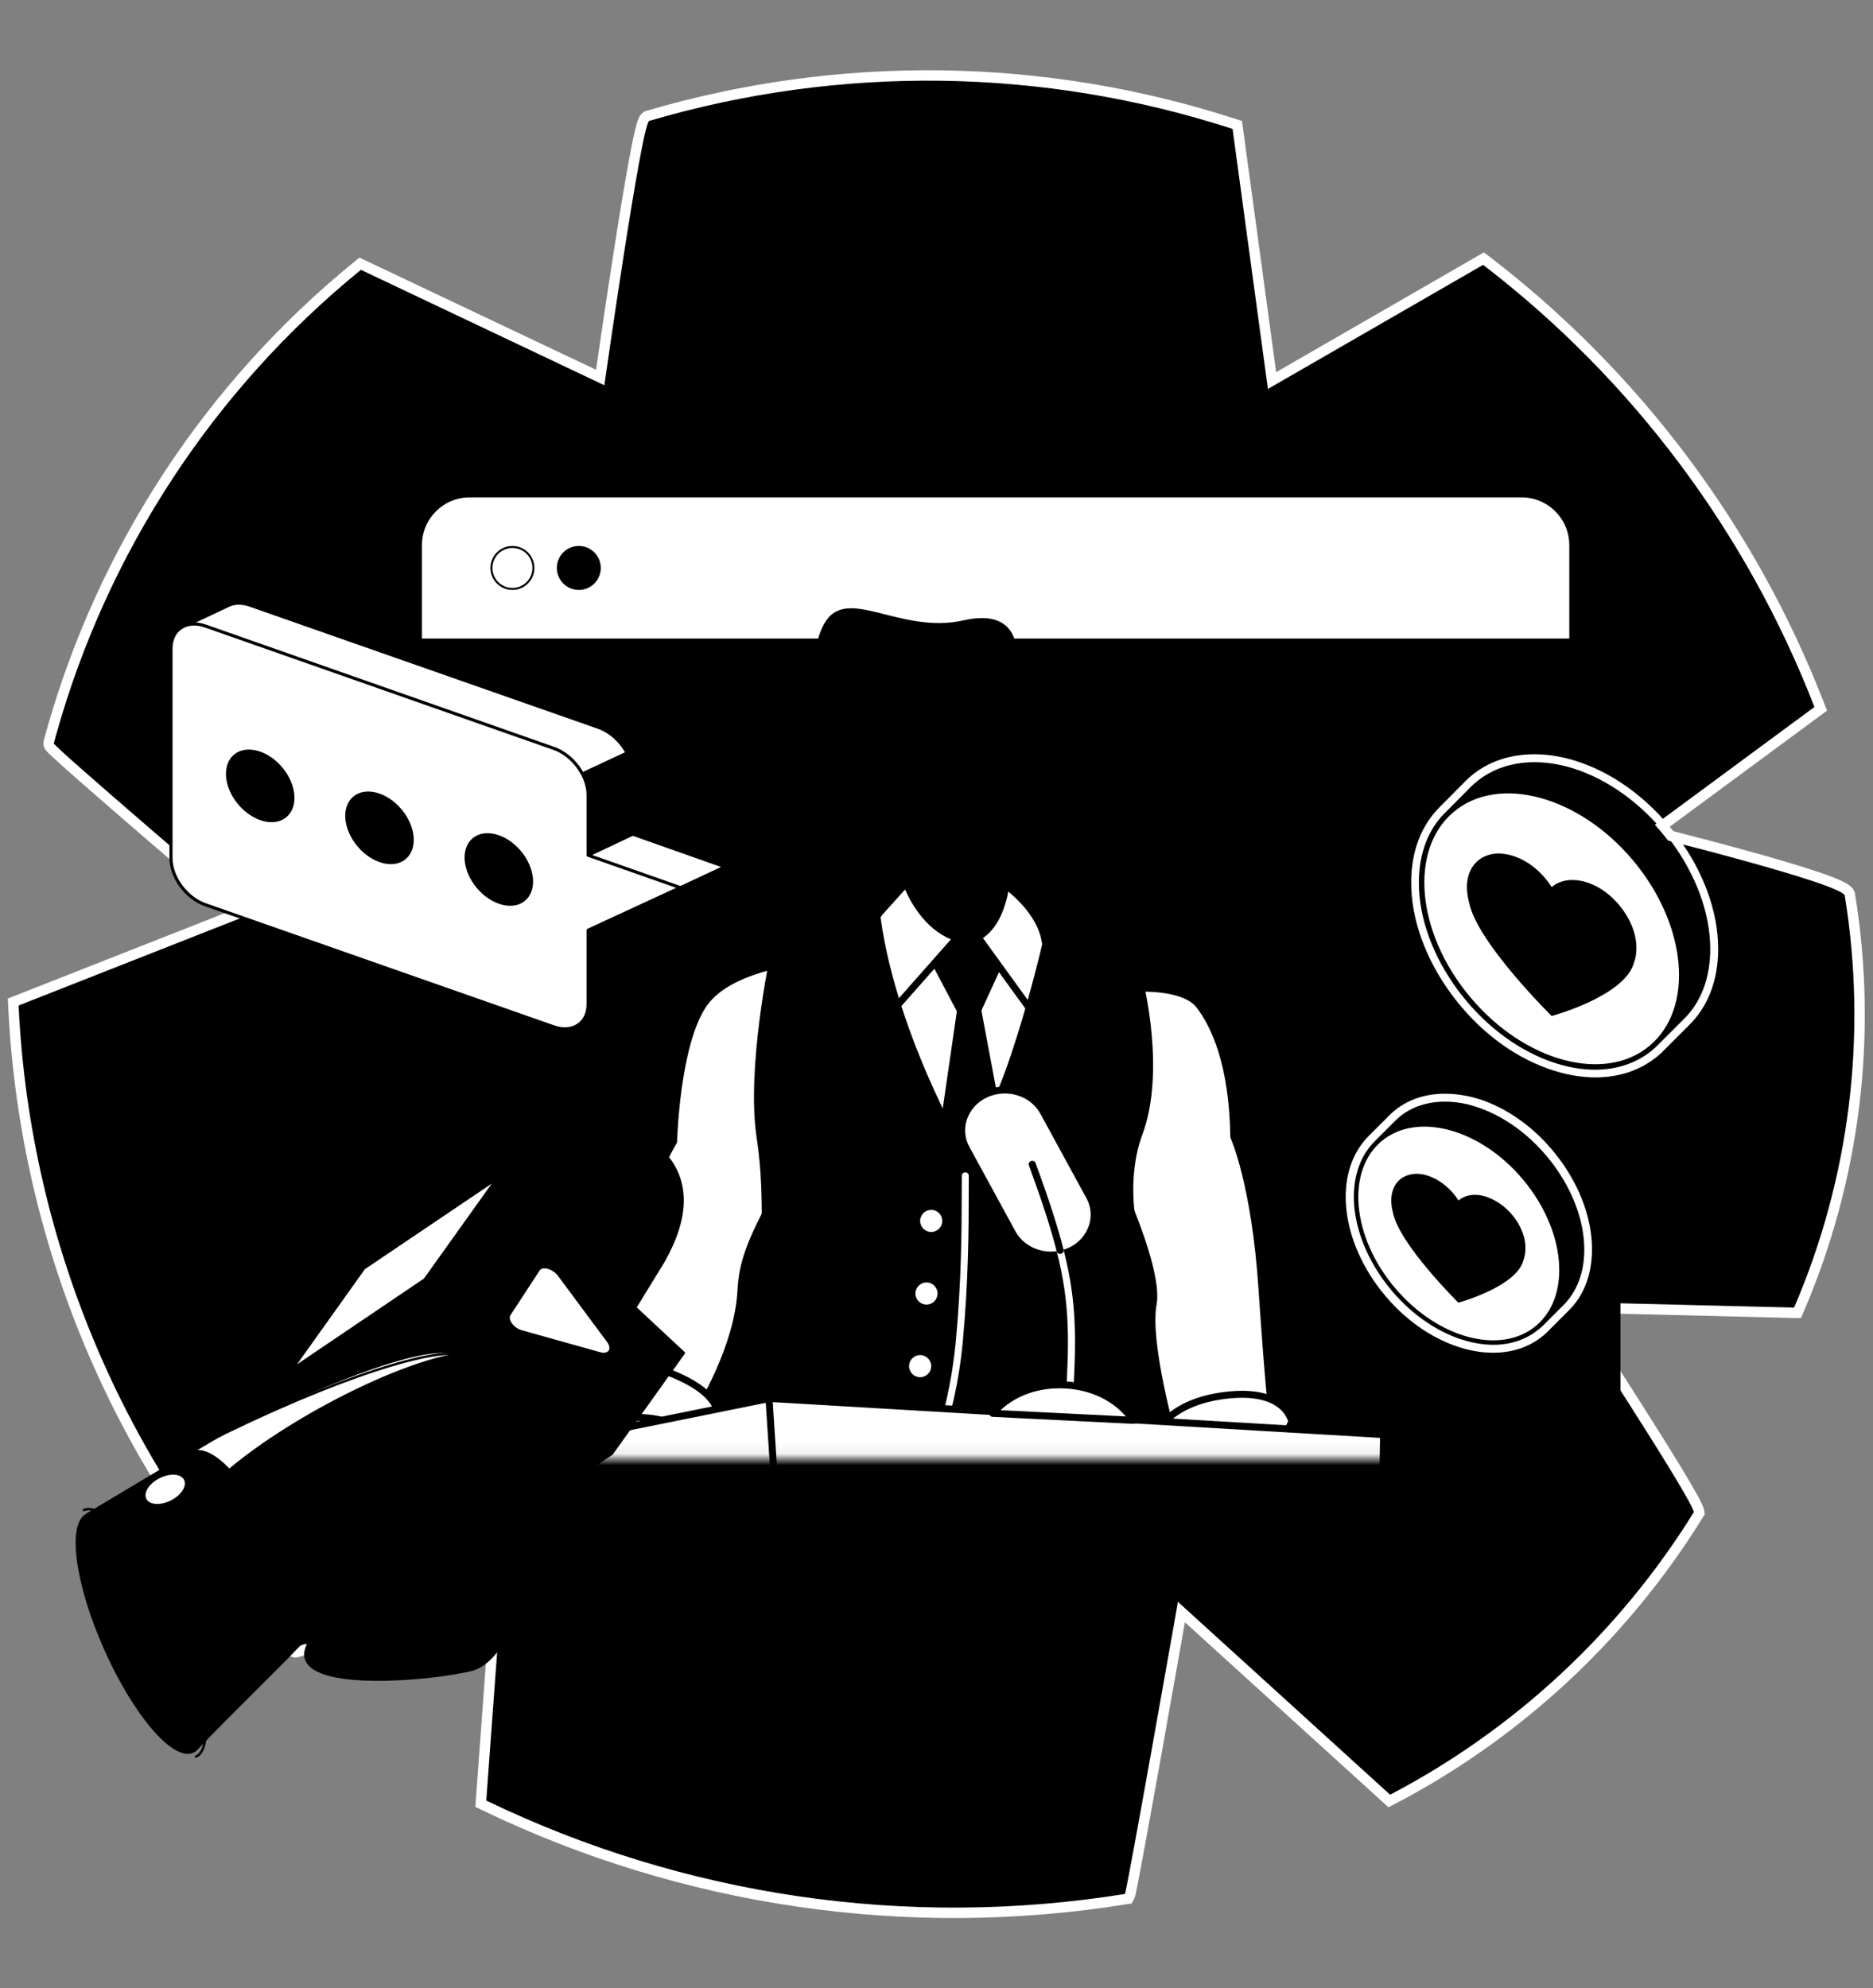 <svg width="163" height="173" viewBox="0 0 163 173" fill="none" xmlns="http://www.w3.org/2000/svg">
<rect x="0" y="0" width="163" height="173" fill="#808080" stroke="none"/>
<path d="M56.36 10.088C73.058 5.166 90.848 5.408 107.405 10.785L107.677 10.873L107.715 11.155L110.7 33.113L128.842 22.654L129.104 22.503L129.345 22.686C142.362 32.664 152.388 46.041 158.326 61.351L158.451 61.674L158.173 61.879L143.96 72.366C144.434 72.485 145.067 72.646 145.811 72.837C147.48 73.265 149.704 73.847 151.924 74.46C154.141 75.073 156.361 75.718 158.018 76.275C158.843 76.553 159.543 76.814 160.035 77.04C160.278 77.152 160.492 77.265 160.648 77.379C160.725 77.435 160.812 77.506 160.879 77.596C160.931 77.665 160.998 77.784 161.003 77.936C162.97 90.121 161.426 102.615 156.551 113.95L156.43 114.232L156.123 114.225L136.89 113.752C136.892 113.756 136.896 113.76 136.898 113.765C137.204 114.233 137.643 114.904 138.168 115.713C139.219 117.331 140.621 119.502 142.031 121.712C143.441 123.921 144.858 126.172 145.937 127.95C146.475 128.839 146.932 129.613 147.261 130.206C147.425 130.502 147.56 130.758 147.658 130.963C147.747 131.147 147.833 131.346 147.857 131.499L147.884 131.666L147.795 131.81C141.295 142.298 132.106 150.845 121.186 156.559L120.904 156.705L120.67 156.492L102.814 140.264C102.8 140.347 102.784 140.436 102.768 140.531C102.646 141.217 102.473 142.197 102.265 143.374C101.848 145.728 101.289 148.871 100.725 152.025C100.16 155.18 99.589 158.347 99.147 160.748C98.925 161.948 98.736 162.959 98.596 163.682C98.526 164.043 98.467 164.334 98.423 164.542C98.401 164.645 98.382 164.731 98.366 164.796C98.358 164.828 98.351 164.859 98.343 164.886C98.339 164.897 98.323 164.955 98.294 165.01L98.188 165.206L97.967 165.242C78.956 168.298 59.468 165.447 42.12 157.074L41.843 156.94L41.865 156.633L43.348 136.403C43.322 136.415 43.296 136.427 43.269 136.438C42.779 136.651 42.08 136.954 41.24 137.317C39.561 138.044 37.318 139.011 35.065 139.974C32.814 140.936 30.552 141.894 28.833 142.603C27.974 142.956 27.247 143.248 26.726 143.448C26.466 143.548 26.251 143.627 26.094 143.679C26.017 143.704 25.944 143.727 25.884 143.741C25.855 143.748 25.816 143.756 25.774 143.761C25.754 143.763 25.722 143.766 25.685 143.764C25.656 143.762 25.576 143.755 25.488 143.709L25.424 143.676L25.373 143.623C10.762 128.494 2.155 108.543 1.166 87.51L1.15 87.186L1.453 87.066L20.892 79.415C20.84 79.371 20.786 79.325 20.729 79.275C20.259 78.874 19.588 78.301 18.784 77.612C17.175 76.235 15.031 74.395 12.89 72.549C10.749 70.703 8.609 68.848 7.011 67.44C6.212 66.737 5.546 66.143 5.082 65.717C4.851 65.504 4.665 65.33 4.538 65.203C4.476 65.141 4.42 65.084 4.379 65.036C4.36 65.014 4.332 64.982 4.309 64.945C4.298 64.928 4.277 64.894 4.259 64.848C4.252 64.829 4.203 64.708 4.243 64.559L4.453 63.796C8.934 47.809 18.248 33.598 31.122 23.127L31.344 22.946L31.602 23.068L52.233 32.847C52.249 32.739 52.267 32.618 52.286 32.485C52.375 31.868 52.503 30.985 52.658 29.924C52.969 27.802 53.39 24.968 53.834 22.119C54.278 19.271 54.744 16.406 55.143 14.223C55.342 13.132 55.524 12.206 55.681 11.536C55.758 11.202 55.832 10.923 55.899 10.715C55.933 10.612 55.969 10.515 56.007 10.434C56.026 10.393 56.05 10.348 56.08 10.304C56.106 10.266 56.158 10.196 56.242 10.142L56.298 10.106L56.36 10.088Z" fill="#FAA634" stroke="white" style="fill:#FAA634;fill:color(display-p3 0.98 0.651 0.204);fill-opacity:1;stroke:white;stroke-opacity:1;" stroke-width="0.907"/>
<rect x="40.824" y="41.678" width="100.196" height="83.904" rx="4.329" fill="black" style="fill:black;fill-opacity:1;"/>
<rect x="36.633" y="43.19" width="100.023" height="83.731" rx="4.242" fill="#FAA634" stroke="black" style="fill:#FAA634;fill:color(display-p3 0.98 0.651 0.204);fill-opacity:1;stroke:black;stroke-opacity:1;" stroke-width="0.173"/>
<path d="M40.876 43.19H132.414C134.757 43.19 136.656 45.09 136.656 47.433V55.644H36.634V47.433C36.634 45.09 38.533 43.19 40.876 43.19Z" fill="white" stroke="black" style="fill:white;fill-opacity:1;stroke:black;stroke-opacity:1;" stroke-width="0.173"/>
<mask id="mask0_4192_4517" style="mask-type:luminance" maskUnits="userSpaceOnUse" x="38" y="26" width="85" height="101">
<path d="M122.88 26.201H38.787V126.942H122.88V26.201Z" fill="white" style="fill:white;fill-opacity:1;"/>
</mask>
<g mask="url(#mask0_4192_4517)">
<path d="M65.849 128.379C65.849 128.379 62.779 145.048 65.849 165.577C65.849 165.577 67.009 181.624 67.165 185.051C67.425 190.841 71.287 201.193 73.295 210.843C74.641 217.312 81.289 214.527 81.376 210.843C81.463 207.159 82.604 205.14 81.376 201.895C80.148 198.65 79.797 197.026 79.271 194.658C78.745 192.29 79.184 188.56 77.034 183.741C77.034 183.741 78.681 172.292 78.745 169.134C78.875 162.62 82.643 157.949 81.943 150.448C81.243 142.947 82.824 123.736 82.824 123.736L65.849 128.379Z" fill="black" style="fill:black;fill-opacity:1;"/>
<path d="M98.227 128.379C98.227 128.379 99.966 139.085 99.425 145.949C98.885 152.812 98.227 162.812 96.774 170.709C95.321 178.605 96.644 185.972 95.722 194.131C94.799 202.29 92.959 209.39 89.668 218.738H80.852C80.852 218.738 82.299 209.921 83.483 204.922C84.667 199.922 82.826 198.213 85.326 187.687C85.326 187.687 83.352 180.844 84.273 174.791C85.195 168.737 80.063 147.552 80.063 147.552L79.803 125.751L98.227 128.379Z" fill="black" style="fill:black;fill-opacity:1;"/>
<path d="M89.666 219.044H80.849C80.805 219.044 80.761 219.035 80.721 219.016C80.68 218.997 80.645 218.97 80.616 218.936C80.588 218.902 80.567 218.862 80.555 218.82C80.543 218.777 80.54 218.732 80.548 218.688C80.562 218.6 82.01 209.804 83.183 204.85C83.657 202.849 83.637 201.357 83.613 199.63C83.579 197.081 83.537 193.911 85.008 187.689C84.792 186.909 83.1 180.441 83.968 174.741C84.47 171.439 83.145 163.541 81.813 156.946C81.49 158.456 81.057 159.884 80.633 161.278C79.854 163.863 79.108 166.307 79.05 169.135C78.989 172.159 77.519 182.504 77.35 183.69C79.28 187.589 79.34 190.318 79.384 192.317C79.403 193.177 79.419 193.921 79.569 194.596L79.599 194.726C80.1 196.99 80.464 198.625 81.663 201.791C82.505 204.02 82.268 205.69 81.995 207.629C81.824 208.697 81.72 209.775 81.682 210.856C81.633 212.906 79.696 214.81 77.453 215.014C75.244 215.216 73.57 213.682 72.994 210.91C72.16 206.901 71.022 202.828 69.921 198.889C68.426 193.537 67.013 188.483 66.858 185.07C66.704 181.691 65.558 165.763 65.542 165.604C62.503 145.283 65.516 128.496 65.542 128.328C65.552 128.28 65.572 128.234 65.603 128.195C65.634 128.156 65.674 128.125 65.719 128.105L79.282 122.069C79.353 122.036 79.435 122.031 79.51 122.056L98.32 128.092C98.373 128.109 98.421 128.141 98.458 128.184C98.495 128.227 98.519 128.279 98.529 128.335C98.546 128.441 100.268 139.155 99.73 145.977C99.667 146.766 99.6 147.596 99.537 148.461C99.017 155.278 98.368 163.763 97.08 170.767C96.286 175.098 96.327 179.193 96.373 183.528C96.408 186.955 96.444 190.497 96.03 194.169C95.141 202.05 93.438 208.967 89.962 218.844C89.939 218.904 89.899 218.956 89.846 218.992C89.793 219.028 89.73 219.046 89.666 219.044ZM81.21 218.432H89.448C92.861 208.711 94.537 201.873 95.415 194.096C95.824 190.457 95.789 186.938 95.753 183.53C95.71 179.357 95.666 175.041 96.47 170.653C97.749 163.681 98.398 155.213 98.92 148.41C98.986 147.546 99.05 146.72 99.112 145.925C99.605 139.669 98.171 130.063 97.943 128.613L79.425 122.671L66.125 128.593C65.826 130.347 63.284 146.346 66.153 165.531C66.168 165.714 67.323 181.646 67.472 185.038C67.624 188.38 69.032 193.402 70.513 198.719C71.617 202.668 72.759 206.752 73.596 210.78C74.116 213.25 75.499 214.573 77.4 214.398C79.301 214.224 81.031 212.559 81.073 210.836C81.112 209.731 81.218 208.63 81.391 207.538C81.664 205.608 81.878 204.083 81.092 202.003C79.878 198.797 79.512 197.142 79.002 194.855L78.974 194.725C78.811 193.991 78.794 193.22 78.774 192.327C78.728 190.263 78.672 187.694 76.762 183.88C76.734 183.824 76.724 183.761 76.733 183.699C76.749 183.585 78.377 172.233 78.441 169.131C78.499 166.217 79.287 163.619 80.05 161.108C80.61 159.263 81.188 157.355 81.495 155.298C81.506 155.227 81.541 155.162 81.595 155.115C81.649 155.068 81.717 155.04 81.789 155.038C81.86 155.038 81.929 155.062 81.986 155.107C82.041 155.151 82.081 155.213 82.098 155.282C83.539 162.179 85.13 171.181 84.579 174.833C83.678 180.752 85.603 187.53 85.619 187.598C85.632 187.649 85.632 187.703 85.619 187.754C84.147 193.952 84.189 197.096 84.224 199.622C84.248 201.389 84.268 202.916 83.777 204.992C82.745 209.357 81.495 216.732 81.21 218.432Z" fill="black" style="fill:black;fill-opacity:1;"/>
<path d="M109.966 122.152C109.966 122.152 109.8 130.646 109.132 134.6C108.464 138.553 107.797 140.231 108.653 144.347C109.51 148.462 109.421 151.442 108.264 153.337C107.022 155.367 102.367 158.207 101.506 156.486C100.644 154.766 103.099 151.219 102.975 148.948C102.852 146.678 101.71 152.765 99.971 151.766C99.333 151.4 100.453 144.412 102.12 142.552C103.788 140.692 103.985 127.996 102.409 123.63C100.714 118.972 109.966 122.152 109.966 122.152Z" fill="white" style="fill:white;fill-opacity:1;"/>
<path d="M102.513 157.329H102.422C101.706 157.299 101.375 156.933 101.224 156.631C100.682 155.555 101.242 154 101.835 152.353C102.213 151.303 102.603 150.222 102.657 149.335L102.586 149.498C102.139 150.497 101.528 151.866 100.673 152.144C100.53 152.19 100.379 152.205 100.23 152.188C100.081 152.17 99.938 152.121 99.81 152.042C99.605 151.924 99.541 151.667 99.512 151.484C99.252 149.889 100.366 144.051 101.883 142.359C103.462 140.599 103.618 127.905 102.115 123.746C101.754 122.749 101.83 121.981 102.336 121.465C103.952 119.825 109.445 121.65 110.066 121.864C110.128 121.885 110.181 121.925 110.218 121.978C110.255 122.031 110.274 122.095 110.273 122.159C110.273 122.245 110.098 130.722 109.434 134.652C109.315 135.353 109.197 135.983 109.088 136.567C108.568 139.305 108.261 140.958 108.958 144.293C109.847 148.566 109.705 151.58 108.526 153.506C107.522 155.138 104.349 157.329 102.513 157.329ZM102.816 148.14C102.843 148.14 102.869 148.142 102.895 148.147C103.232 148.21 103.255 148.632 103.272 148.942C103.331 150.009 102.864 151.304 102.412 152.558C101.892 154.011 101.347 155.514 101.771 156.354C101.885 156.583 102.108 156.701 102.448 156.716C104.035 156.791 107.071 154.699 107.997 153.183C109.092 151.396 109.207 148.528 108.352 144.415C107.634 140.962 107.971 139.167 108.482 136.451C108.591 135.87 108.71 135.245 108.827 134.548C109.423 131.02 109.621 123.741 109.653 122.37C107.921 121.803 103.862 120.782 102.765 121.893C102.438 122.227 102.41 122.779 102.683 123.536C104.317 128.053 104.084 140.814 102.334 142.77C100.774 144.513 99.822 150.834 100.144 151.532C100.195 151.559 100.251 151.576 100.309 151.581C100.366 151.586 100.424 151.58 100.479 151.562C101.074 151.368 101.667 150.041 102.021 149.25C102.366 148.489 102.522 148.14 102.819 148.14H102.816Z" fill="black" style="fill:black;fill-opacity:1;"/>
<path d="M69.191 83.93L71.581 109.265L92.953 108.996C92.953 108.996 105.394 90.64 95.171 84.45C91.272 81.599 87.972 80.892 83.994 81.028C78.493 81.218 72.733 81.198 69.191 83.93Z" fill="white" style="fill:white;fill-opacity:1;"/>
<path d="M71.584 109.571C71.507 109.571 71.434 109.542 71.377 109.491C71.321 109.439 71.286 109.369 71.279 109.293L68.888 83.958C68.883 83.907 68.891 83.855 68.912 83.807C68.933 83.76 68.965 83.718 69.006 83.687C72.374 81.088 77.675 80.922 82.803 80.76L83.98 80.722C88.468 80.568 91.765 81.576 95.353 84.203C97.412 85.449 98.732 87.296 99.252 89.679C100.98 97.578 93.525 108.698 93.206 109.173C93.178 109.213 93.141 109.246 93.097 109.269C93.054 109.291 93.006 109.303 92.957 109.303L71.584 109.571ZM69.514 84.071L71.862 108.955L92.785 108.695C93.629 107.403 100.225 97.005 98.65 89.813C98.437 88.755 98.002 87.754 97.375 86.876C96.748 85.998 95.942 85.262 95.011 84.716C90.939 81.736 87.667 81.215 84 81.337L82.82 81.376C77.861 81.529 72.734 81.692 69.514 84.071Z" fill="black" style="fill:black;fill-opacity:1;"/>
<path d="M80.02 67.038L79.069 79.95C78.69 83.952 87.439 84.871 87.445 79.205L87.005 67.939L80.02 67.038Z" fill="#FAA634" style="fill:#FAA634;fill:color(display-p3 0.98 0.651 0.204);fill-opacity:1;"/>
<path d="M83.149 83.518C82.097 83.53 81.063 83.237 80.174 82.673C79.156 81.996 78.653 81.02 78.755 79.926L79.707 67.016C79.709 66.974 79.721 66.933 79.74 66.896C79.759 66.859 79.785 66.826 79.818 66.8C79.85 66.774 79.887 66.754 79.927 66.743C79.968 66.731 80.01 66.728 80.051 66.734L87.036 67.643C87.107 67.654 87.171 67.689 87.219 67.743C87.266 67.796 87.294 67.864 87.296 67.936L87.737 79.202C87.737 80.891 86.987 82.207 85.632 82.933C84.864 83.327 84.012 83.528 83.149 83.518ZM80.29 67.383L79.362 79.978C79.257 81.085 79.929 81.776 80.51 82.162C81.85 83.051 83.929 83.149 85.359 82.389C86.169 81.954 87.138 81.05 87.14 79.21L86.71 68.214L80.29 67.383Z" fill="black" style="fill:black;fill-opacity:1;"/>
<path d="M90.351 66.087C90.148 66.044 89.936 66.065 89.745 66.148C89.615 61.512 86.829 58.966 83.399 58.966C79.97 58.966 77.172 61.512 77.052 66.148C76.862 66.065 76.65 66.044 76.447 66.087C75.68 66.262 75.277 67.386 75.559 68.594C75.841 69.801 76.68 70.639 77.447 70.465C77.514 70.449 77.578 70.425 77.639 70.394C78.651 73.749 80.848 76.487 83.399 76.487C85.951 76.487 88.147 73.749 89.158 70.394C89.22 70.425 89.285 70.449 89.352 70.465C90.117 70.639 90.963 69.802 91.239 68.594C91.514 67.385 91.118 66.262 90.351 66.087Z" fill="#FAA634" style="fill:#FAA634;fill:color(display-p3 0.98 0.651 0.204);fill-opacity:1;"/>
<path d="M83.399 76.794C80.943 76.794 78.624 74.444 77.438 70.778C76.516 70.93 75.57 70.018 75.26 68.661C75.111 68.063 75.133 67.436 75.322 66.849C75.526 66.275 75.9 65.897 76.377 65.789C76.505 65.759 76.637 65.75 76.767 65.763C77.027 61.498 79.652 58.659 83.404 58.659C87.156 58.659 89.778 61.495 90.037 65.763C90.168 65.75 90.3 65.759 90.427 65.789C90.904 65.897 91.279 66.275 91.483 66.849C91.672 67.436 91.694 68.063 91.545 68.661C91.234 70.018 90.292 70.931 89.367 70.778C88.172 74.444 85.854 76.794 83.399 76.794ZM77.639 70.088C77.682 70.087 77.724 70.096 77.763 70.114C77.803 70.132 77.839 70.158 77.869 70.191C77.898 70.224 77.92 70.263 77.933 70.305C78.992 73.82 81.182 76.182 83.399 76.182C85.616 76.182 87.806 73.82 88.864 70.305C88.877 70.263 88.899 70.224 88.928 70.191C88.958 70.158 88.994 70.132 89.034 70.114C89.075 70.096 89.118 70.087 89.163 70.088C89.207 70.089 89.25 70.099 89.29 70.118C89.332 70.138 89.375 70.154 89.42 70.166C90.013 70.296 90.708 69.549 90.941 68.525C91.063 68.04 91.049 67.531 90.899 67.055C90.822 66.84 90.639 66.467 90.284 66.385C90.142 66.357 89.995 66.372 89.862 66.431C89.816 66.45 89.766 66.457 89.717 66.453C89.668 66.448 89.62 66.432 89.579 66.405C89.537 66.377 89.503 66.341 89.478 66.297C89.454 66.254 89.441 66.205 89.44 66.155C89.329 61.974 86.957 59.267 83.4 59.267C79.843 59.267 77.47 61.969 77.36 66.155C77.359 66.205 77.345 66.254 77.321 66.297C77.297 66.341 77.262 66.377 77.221 66.405C77.179 66.432 77.132 66.448 77.082 66.453C77.033 66.457 76.983 66.45 76.938 66.431C76.805 66.372 76.657 66.357 76.515 66.385C76.158 66.467 75.977 66.84 75.902 67.055C75.751 67.531 75.736 68.04 75.859 68.525C76.093 69.549 76.791 70.3 77.379 70.166C77.424 70.155 77.468 70.139 77.509 70.118C77.55 70.098 77.594 70.088 77.639 70.088Z" fill="black" style="fill:black;fill-opacity:1;"/>
<path d="M76.947 68.275L78.045 68.651L78.09 62.756C78.09 62.756 78.571 61.208 81.838 62.818C85.106 64.428 87.698 62.087 87.698 62.087L88.441 68.651L89.531 67.761C89.531 67.761 90.612 60.952 90.195 59.353C89.778 57.755 88.441 57.888 88.441 57.888C88.441 57.888 89.415 52.71 83.853 53.977C78.291 55.244 73.618 50.81 71.717 54.294C69.816 57.778 72.079 61.356 75.778 62.101L76.947 68.275Z" fill="black" style="fill:black;fill-opacity:1;"/>
<path d="M85.408 87.928L88.839 106.183L80.631 106.148L83.272 87.996L81.282 84.225L83.471 81.626L85.094 81.564L87.085 84.263L85.408 87.928Z" fill="black" style="fill:black;fill-opacity:1;"/>
<path d="M77.765 87.842C76.189 85.132 74.883 81.625 76.562 79.382L78.861 76.831C78.861 76.831 80.177 80.641 83.28 81.595L77.765 87.842Z" fill="white" style="fill:white;fill-opacity:1;"/>
<path d="M77.766 88.149H77.736C77.687 88.144 77.641 88.127 77.6 88.101C77.559 88.075 77.525 88.04 77.5 87.998C75.951 85.332 74.488 81.643 76.318 79.198L78.639 76.625C78.674 76.585 78.72 76.555 78.771 76.538C78.822 76.521 78.876 76.517 78.929 76.528C78.982 76.539 79.031 76.563 79.071 76.599C79.111 76.634 79.141 76.679 79.159 76.73C79.172 76.767 80.465 80.407 83.375 81.302C83.424 81.317 83.468 81.344 83.504 81.381C83.54 81.418 83.566 81.463 83.579 81.512C83.593 81.561 83.595 81.613 83.583 81.663C83.572 81.713 83.548 81.759 83.514 81.797L77.998 88.046C77.969 88.079 77.933 88.105 77.893 88.122C77.853 88.14 77.809 88.149 77.766 88.149ZM78.765 77.4L76.79 79.587C75.191 81.725 76.649 85.208 77.82 87.317L82.759 81.729C80.456 80.793 79.208 78.417 78.765 77.4Z" fill="black" style="fill:black;fill-opacity:1;"/>
<path d="M85.1 81.533C87.197 80.412 87.523 77.013 87.523 77.013C87.523 77.013 90.349 78.978 90.915 81.648C91.748 85.572 89.824 88.055 89.824 88.055L85.1 81.533Z" fill="white" style="fill:white;fill-opacity:1;"/>
<path d="M89.824 88.362C89.776 88.36 89.729 88.348 89.686 88.325C89.644 88.303 89.607 88.271 89.579 88.232L84.851 81.712C84.826 81.676 84.808 81.636 84.799 81.593C84.79 81.55 84.791 81.506 84.801 81.463C84.81 81.421 84.829 81.38 84.856 81.346C84.883 81.311 84.916 81.282 84.955 81.262C86.881 80.234 87.214 77.015 87.218 76.984C87.223 76.93 87.242 76.879 87.272 76.835C87.303 76.792 87.345 76.757 87.394 76.734C87.442 76.712 87.496 76.703 87.549 76.707C87.603 76.712 87.654 76.731 87.698 76.761C87.817 76.845 90.629 78.828 91.214 81.584C92.067 85.6 90.148 88.137 90.067 88.242C90.038 88.279 90.001 88.309 89.959 88.33C89.917 88.351 89.871 88.362 89.824 88.362ZM85.543 81.622L89.809 87.513C90.273 86.713 91.231 84.611 90.615 81.712C90.207 79.787 88.529 78.217 87.749 77.575C87.567 78.554 87.032 80.616 85.543 81.622Z" fill="black" style="fill:black;fill-opacity:1;"/>
<path d="M52.238 121.998C52.238 121.998 54.332 115.579 54.532 112.94C55.147 104.869 58.611 99.328 58.611 99.328C58.611 99.328 58.831 90.832 61.243 87.353C63.312 84.364 68.876 83.727 68.876 83.727C68.876 83.727 69.666 100.044 67.425 104.122C65.185 108.2 64.596 110.036 64.482 112.281C64.202 117.807 60.219 123.729 60.219 123.729L52.238 121.998Z" fill="white" style="fill:white;fill-opacity:1;"/>
<path d="M60.222 124.037C60.201 124.037 60.179 124.034 60.158 124.029L52.174 122.298C52.132 122.289 52.093 122.271 52.059 122.246C52.025 122.221 51.996 122.19 51.975 122.153C51.953 122.116 51.94 122.076 51.935 122.033C51.931 121.991 51.935 121.949 51.948 121.908C51.968 121.844 54.027 115.495 54.227 112.921C54.803 105.364 57.901 99.925 58.309 99.243C58.339 98.307 58.655 90.555 60.993 87.183C63.115 84.121 68.609 83.454 68.841 83.427C68.883 83.422 68.925 83.426 68.966 83.438C69.006 83.45 69.043 83.471 69.075 83.498C69.107 83.526 69.133 83.559 69.151 83.597C69.17 83.634 69.18 83.675 69.183 83.717C69.215 84.387 69.95 100.167 67.698 104.275C65.587 108.123 64.909 110 64.792 112.303C64.51 117.85 60.642 123.661 60.477 123.906C60.448 123.947 60.41 123.98 60.366 124.003C60.321 124.026 60.272 124.037 60.222 124.037ZM52.634 121.77L60.081 123.386C60.73 122.375 63.933 117.123 64.18 112.266C64.302 109.856 64.998 107.918 67.161 103.976C69.156 100.337 68.681 86.432 68.59 84.078C67.386 84.27 63.184 85.1 61.501 87.527C59.162 90.892 58.926 99.251 58.924 99.335C58.923 99.39 58.907 99.444 58.877 99.49C58.843 99.545 55.445 105.068 54.848 112.963C54.661 115.298 53.064 120.421 52.634 121.77Z" fill="black" style="fill:black;fill-opacity:1;"/>
<path d="M98.569 86.008C98.569 86.008 102.988 85.657 104.389 87.499C105.79 89.34 107.283 92.762 107.371 98.903C107.371 98.903 109.213 102.851 109.827 112.15C110.442 121.448 110.939 125.306 110.939 125.306L102.429 126.445C102.429 126.445 99.672 117.147 100.349 113.462C101.027 109.778 95.494 98.903 95.494 98.903L98.569 86.008Z" fill="white" style="fill:white;fill-opacity:1;"/>
<path d="M102.432 126.756C102.366 126.756 102.302 126.735 102.249 126.695C102.196 126.656 102.157 126.6 102.138 126.537C102.025 126.154 99.369 117.125 100.05 113.411C100.7 109.87 95.283 99.15 95.228 99.042C95.196 98.978 95.187 98.903 95.204 98.833L98.275 85.937C98.289 85.874 98.324 85.817 98.373 85.775C98.422 85.733 98.483 85.707 98.547 85.702C98.735 85.687 103.147 85.361 104.635 87.313C105.97 89.065 107.578 92.484 107.68 98.835C107.922 99.388 109.559 103.384 110.136 112.13C110.742 121.31 111.241 125.232 111.246 125.271C111.256 125.351 111.234 125.431 111.186 125.495C111.137 125.559 111.066 125.602 110.986 125.614L102.476 126.754L102.432 126.756ZM95.826 98.865C96.419 100.044 101.313 109.928 100.653 113.521C100.059 116.758 102.223 124.605 102.653 126.112L110.601 125.046C110.471 123.966 110.039 119.95 109.524 112.171C108.922 103.055 107.114 99.072 107.096 99.033C107.077 98.993 107.067 98.948 107.068 98.903C106.978 92.678 105.43 89.364 104.147 87.68C103.032 86.216 99.707 86.257 98.819 86.296L95.826 98.865Z" fill="black" style="fill:black;fill-opacity:1;"/>
<path d="M112.431 123.731C112.431 123.731 111.993 120.923 107.081 121.361C102.168 121.799 100.852 124.344 100.852 124.344L102.384 128.379C102.384 128.379 103.656 126.098 107.078 126.449C110.5 126.8 110.067 127.941 110.067 127.941L112.431 123.731Z" fill="white" style="fill:white;fill-opacity:1;"/>
<path d="M102.383 128.685H102.36C102.302 128.68 102.247 128.659 102.201 128.624C102.155 128.589 102.12 128.542 102.1 128.488L100.565 124.46C100.55 124.419 100.543 124.376 100.545 124.333C100.548 124.29 100.559 124.248 100.579 124.21C100.635 124.1 102.03 121.511 107.053 121.062C112.19 120.604 112.714 123.563 112.733 123.689C112.744 123.757 112.732 123.826 112.698 123.886L110.329 128.097C110.293 128.168 110.231 128.221 110.156 128.247C110.081 128.272 109.999 128.267 109.927 128.234C109.856 128.2 109.8 128.14 109.772 128.066C109.744 127.992 109.746 127.91 109.777 127.837C109.777 127.837 109.799 127.767 109.703 127.629C109.573 127.437 109.04 126.965 107.048 126.761C103.884 126.435 102.702 128.451 102.654 128.536C102.625 128.583 102.586 128.621 102.538 128.647C102.491 128.673 102.437 128.686 102.383 128.685ZM101.188 124.374L102.47 127.745C103.077 127.048 104.504 125.88 107.109 126.144C108.668 126.304 109.688 126.653 110.134 127.184L112.103 123.684C111.973 123.218 111.185 121.302 107.103 121.667C102.999 122.033 101.506 123.901 101.19 124.375L101.188 124.374Z" fill="black" style="fill:black;fill-opacity:1;"/>
<path d="M52.952 121.314C51.84 125.674 51.266 130.153 51.241 134.652C51.241 140.103 50.081 144.017 49.422 146.339C49.174 147.32 49.174 148.348 49.422 149.329C49.776 150.545 50.355 152.149 51.032 152.467C52.151 152.987 55.901 151.524 56.164 150.537C56.428 149.551 55.703 148.629 55.703 148.629C55.703 148.629 54.598 149.669 53.269 149.616C49.909 149.478 53.399 146.29 53.399 146.29L55.569 147.014C55.569 147.014 57.164 143.562 54.861 141.632C53.29 140.317 60.69 127.94 59.929 123.079C59.169 118.219 52.952 121.314 52.952 121.314Z" fill="white" style="fill:white;fill-opacity:1;"/>
<path d="M51.666 152.877C51.403 152.887 51.142 152.839 50.899 152.738C50.278 152.445 49.68 151.325 49.125 149.408C48.862 148.374 48.862 147.29 49.125 146.255L49.177 146.075C49.835 143.773 50.937 139.921 50.937 134.653C50.937 127.455 52.642 121.294 52.659 121.233C52.67 121.192 52.691 121.154 52.718 121.121C52.745 121.088 52.779 121.061 52.817 121.042C52.962 120.969 56.368 119.293 58.56 120.423C59.47 120.892 60.034 121.768 60.231 123.022C60.65 125.694 58.75 130.393 57.075 134.538C55.926 137.38 54.495 140.917 55.059 141.39C57.513 143.446 55.918 146.978 55.849 147.133C55.818 147.201 55.762 147.256 55.693 147.286C55.624 147.316 55.546 147.319 55.475 147.295L53.476 146.63C52.774 147.307 51.957 148.376 52.14 148.877C52.23 149.124 52.635 149.274 53.281 149.302C54.473 149.35 55.483 148.408 55.491 148.392C55.521 148.363 55.558 148.34 55.598 148.326C55.638 148.312 55.681 148.307 55.723 148.31C55.766 148.313 55.807 148.325 55.844 148.345C55.882 148.365 55.915 148.392 55.941 148.426C55.975 148.469 56.756 149.48 56.461 150.603C56.292 151.233 55.259 151.797 54.657 152.076C53.726 152.516 52.541 152.877 51.666 152.877ZM53.211 121.537C52.965 122.469 51.548 128.133 51.548 134.663C51.548 140.017 50.43 143.921 49.763 146.253L49.711 146.434C49.481 147.357 49.481 148.323 49.711 149.247C50.188 150.891 50.729 151.992 51.158 152.195C51.659 152.43 53.107 152.135 54.395 151.545C55.327 151.112 55.804 150.692 55.864 150.469C56.007 149.933 55.793 149.403 55.626 149.096C55.189 149.424 54.29 149.974 53.253 149.933C52.316 149.894 51.746 149.616 51.563 149.105C51.162 148.003 52.85 146.387 53.193 146.074C53.233 146.037 53.282 146.011 53.336 146C53.389 145.989 53.444 145.992 53.496 146.01L55.393 146.643C55.688 145.844 56.415 143.344 54.664 141.878C53.8 141.153 54.7 138.791 56.505 134.329C58.065 130.458 60.014 125.641 59.625 123.137C59.459 122.084 59.006 121.359 58.278 120.985C56.571 120.087 53.821 121.252 53.211 121.537Z" fill="black" style="fill:black;fill-opacity:1;"/>
<path d="M62.427 122.941C62.427 122.941 62.603 120.924 57.515 119.172C55.606 118.513 53.648 118.682 51.947 119.15V123.733C51.947 123.733 55.672 122.856 58.041 123.733C60.41 124.611 59.886 125.748 59.886 125.748L62.427 122.941Z" fill="white" style="fill:white;fill-opacity:1;"/>
<path d="M59.887 126.054C59.827 126.054 59.768 126.036 59.718 126.003C59.657 125.963 59.612 125.902 59.592 125.832C59.572 125.761 59.578 125.686 59.608 125.62C59.651 125.469 59.634 125.307 59.563 125.167C59.433 124.868 59.043 124.425 57.938 124.017C55.685 123.183 52.058 124.017 52.021 124.028C51.977 124.038 51.93 124.039 51.885 124.028C51.84 124.018 51.797 123.998 51.761 123.97C51.725 123.941 51.696 123.905 51.675 123.863C51.655 123.822 51.645 123.776 51.645 123.73V119.146C51.645 119.079 51.667 119.014 51.708 118.96C51.748 118.907 51.806 118.869 51.871 118.851C53.963 118.276 55.899 118.285 57.617 118.879C62.872 120.69 62.744 122.875 62.737 122.967C62.73 123.034 62.702 123.097 62.657 123.147L60.11 125.955C60.082 125.986 60.047 126.011 60.009 126.028C59.97 126.045 59.929 126.054 59.887 126.054ZM55.402 123.032C56.337 123.032 57.319 123.134 58.15 123.443C59.219 123.833 59.888 124.346 60.139 124.954L60.154 124.996L62.117 122.831C62.054 122.441 61.545 120.881 57.419 119.452C55.877 118.92 54.142 118.894 52.258 119.375V123.356C53.292 123.152 54.343 123.043 55.398 123.032H55.402Z" fill="black" style="fill:black;fill-opacity:1;"/>
<path d="M76.507 78.857C76.507 78.857 72.558 82.147 67.034 83.068C67.034 83.068 64.928 92.937 65.849 98.991C66.769 105.044 65.719 108.334 67.165 116.229C67.165 116.229 64.645 123.698 64.928 128.379L77.561 133.862C77.561 133.862 82.298 126.757 83.219 116.888C84.141 107.018 84.008 100.175 84.008 100.175C84.008 100.175 77.691 89.517 76.507 78.857Z" fill="black" style="fill:black;fill-opacity:1;"/>
<path d="M99.525 85.569C99.525 85.569 91.904 82.808 90.982 80.963C90.982 80.963 87.75 95.456 84.519 99.131C81.288 102.807 78.757 124.125 84.014 132.547L99.418 128.379L96.903 116.098L98.875 106.36C98.875 106.36 98.042 102.413 99.415 98.727C101.452 93.274 99.525 85.569 99.525 85.569Z" fill="black" style="fill:black;fill-opacity:1;"/>
<path d="M81.318 126.785C81.283 126.784 81.248 126.778 81.215 126.767C81.139 126.739 81.076 126.683 81.041 126.61C81.007 126.537 81.002 126.453 81.029 126.377C82.133 123.305 82.851 120.107 83.166 116.858C83.686 111.365 83.686 106.851 83.695 103.855C83.695 103.274 83.695 102.755 83.703 102.303C83.703 102.222 83.736 102.145 83.793 102.089C83.85 102.032 83.927 102 84.008 102C84.048 102 84.088 102.009 84.125 102.024C84.162 102.04 84.195 102.063 84.224 102.092C84.252 102.12 84.274 102.155 84.289 102.192C84.304 102.229 84.311 102.269 84.311 102.309C84.311 102.76 84.311 103.278 84.304 103.856C84.304 106.858 84.287 111.394 83.773 116.914C83.452 120.213 82.723 123.46 81.602 126.579C81.582 126.639 81.543 126.69 81.492 126.727C81.442 126.763 81.38 126.784 81.318 126.785Z" fill="white" style="fill:white;fill-opacity:1;"/>
<path d="M81.039 107.194C81.571 107.194 82.002 106.763 82.002 106.231C82.002 105.699 81.571 105.268 81.039 105.268C80.507 105.268 80.076 105.699 80.076 106.231C80.076 106.763 80.507 107.194 81.039 107.194Z" fill="white" style="fill:white;fill-opacity:1;"/>
<path d="M80.629 113.512C81.161 113.512 81.592 113.081 81.592 112.549C81.592 112.017 81.161 111.586 80.629 111.586C80.097 111.586 79.666 112.017 79.666 112.549C79.666 113.081 80.097 113.512 80.629 113.512Z" fill="white" style="fill:white;fill-opacity:1;"/>
<path d="M80.076 119.83C80.608 119.83 81.039 119.399 81.039 118.867C81.039 118.335 80.608 117.904 80.076 117.904C79.544 117.904 79.113 118.335 79.113 118.867C79.113 119.399 79.544 119.83 80.076 119.83Z" fill="white" style="fill:white;fill-opacity:1;"/>
<path d="M66.991 121.674L43.74 126.375V134.04L67.654 131.333L66.991 121.674Z" fill="white" style="fill:white;fill-opacity:1;"/>
<path d="M43.742 134.347C43.661 134.347 43.583 134.315 43.525 134.257C43.468 134.2 43.435 134.122 43.435 134.04V126.373C43.436 126.302 43.46 126.234 43.505 126.179C43.55 126.124 43.612 126.087 43.681 126.073L66.931 121.371C66.974 121.363 67.018 121.364 67.061 121.373C67.103 121.383 67.143 121.402 67.178 121.428C67.213 121.454 67.241 121.488 67.262 121.526C67.282 121.564 67.295 121.607 67.297 121.65L67.96 131.31C67.966 131.389 67.941 131.467 67.89 131.527C67.839 131.588 67.767 131.626 67.689 131.635L43.776 134.343L43.742 134.347ZM44.048 126.626V133.699L67.329 131.062L66.71 122.044L44.048 126.626Z" fill="black" style="fill:black;fill-opacity:1;"/>
<path d="M67.551 131.333L120.255 133.528L120.412 124.821L66.922 121.674L67.551 131.333Z" fill="white" style="fill:white;fill-opacity:1;"/>
<path d="M120.256 133.835H120.245L67.539 131.639C67.464 131.636 67.392 131.605 67.338 131.552C67.284 131.499 67.251 131.428 67.247 131.353L66.618 121.694C66.615 121.651 66.621 121.607 66.637 121.566C66.652 121.526 66.676 121.489 66.706 121.458C66.737 121.427 66.774 121.404 66.815 121.388C66.855 121.373 66.898 121.366 66.942 121.368L120.432 124.514C120.511 124.519 120.585 124.554 120.638 124.613C120.692 124.671 120.721 124.747 120.72 124.826L120.563 133.534C120.562 133.614 120.529 133.691 120.472 133.747C120.414 133.804 120.337 133.835 120.256 133.835ZM67.84 131.038L119.954 133.21L120.1 125.11L67.249 122L67.84 131.038Z" fill="black" style="fill:black;fill-opacity:1;"/>
<path d="M93.162 108.827C95.012 107.951 95.762 105.826 94.816 104.104L90.809 96.759C89.871 95.037 87.588 94.343 85.74 95.219C83.892 96.094 83.141 98.218 84.087 99.941L88.094 107.287C89.034 109.009 91.314 109.701 93.162 108.827Z" fill="white" style="fill:white;fill-opacity:1;"/>
<path d="M91.467 109.513C89.983 109.513 88.547 108.751 87.828 107.433L83.819 100.093C83.582 99.662 83.436 99.186 83.392 98.696C83.347 98.206 83.404 97.712 83.559 97.244C83.725 96.741 83.994 96.277 84.347 95.882C84.701 95.487 85.133 95.169 85.615 94.948C87.612 94.002 90.066 94.752 91.084 96.618L95.09 103.963C95.328 104.395 95.473 104.871 95.518 105.361C95.563 105.852 95.506 106.346 95.35 106.813C95.184 107.317 94.915 107.781 94.562 108.176C94.208 108.571 93.776 108.889 93.294 109.11C92.723 109.378 92.099 109.515 91.467 109.513ZM87.446 95.143C86.904 95.143 86.369 95.263 85.879 95.495C85.472 95.68 85.108 95.948 84.809 96.28C84.51 96.613 84.283 97.003 84.142 97.428C84.015 97.816 83.969 98.227 84.007 98.634C84.044 99.041 84.166 99.436 84.364 99.794L88.37 107.14C89.236 108.726 91.329 109.358 93.04 108.55C93.445 108.363 93.808 108.096 94.105 107.763C94.402 107.431 94.628 107.041 94.768 106.617C94.896 106.229 94.942 105.818 94.904 105.411C94.866 105.004 94.745 104.61 94.547 104.252L90.54 96.906C89.931 95.787 88.711 95.143 87.446 95.143Z" fill="black" style="fill:black;fill-opacity:1;"/>
<path d="M93.027 122.73H93.009C92.969 122.728 92.93 122.718 92.893 122.7C92.857 122.683 92.825 122.659 92.798 122.629C92.771 122.599 92.75 122.564 92.737 122.526C92.724 122.488 92.718 122.448 92.721 122.408C93.045 116.747 93.16 113.57 91.962 108.875C91.95 108.836 91.947 108.794 91.951 108.753C91.956 108.712 91.969 108.673 91.99 108.637C92.01 108.601 92.037 108.57 92.07 108.545C92.103 108.52 92.14 108.502 92.18 108.492C92.22 108.482 92.261 108.48 92.302 108.486C92.343 108.492 92.382 108.506 92.417 108.528C92.452 108.549 92.482 108.578 92.506 108.611C92.53 108.645 92.546 108.683 92.555 108.723C93.776 113.511 93.661 116.721 93.335 122.443C93.33 122.521 93.296 122.594 93.238 122.648C93.181 122.701 93.106 122.731 93.027 122.73Z" fill="white" style="fill:white;fill-opacity:1;"/>
<path d="M92.257 109.104C92.189 109.103 92.123 109.081 92.07 109.039C92.016 108.997 91.978 108.939 91.961 108.873C91.449 106.867 90.704 104.565 89.546 101.411C89.518 101.335 89.522 101.251 89.556 101.177C89.59 101.104 89.652 101.047 89.728 101.019C89.804 100.991 89.888 100.994 89.962 101.028C90.035 101.062 90.093 101.124 90.121 101.201C91.29 104.374 92.037 106.694 92.555 108.721C92.564 108.761 92.567 108.801 92.561 108.841C92.555 108.881 92.541 108.919 92.521 108.954C92.5 108.989 92.473 109.019 92.441 109.043C92.408 109.067 92.371 109.085 92.332 109.094C92.308 109.101 92.282 109.104 92.257 109.104Z" fill="black" style="fill:black;fill-opacity:1;"/>
<path d="M86.389 122.966C87.856 121.277 90.146 120.367 92.667 120.497C95.188 120.627 97.361 121.758 98.627 123.578L86.389 122.966Z" fill="white" style="fill:white;fill-opacity:1;"/>
<path d="M98.627 123.888H98.616L86.377 123.279C86.32 123.276 86.264 123.257 86.217 123.224C86.17 123.191 86.133 123.145 86.11 123.092C86.088 123.039 86.081 122.981 86.09 122.924C86.099 122.867 86.124 122.814 86.162 122.77C87.7 121.003 90.079 120.067 92.687 120.195C95.295 120.322 97.554 121.494 98.882 123.407C98.915 123.454 98.934 123.509 98.937 123.567C98.94 123.624 98.927 123.681 98.899 123.731C98.872 123.779 98.833 123.819 98.785 123.847C98.737 123.874 98.683 123.889 98.627 123.888ZM87.078 122.699L97.978 123.243C96.729 121.793 94.825 120.915 92.649 120.807C90.474 120.699 88.485 121.382 87.078 122.699Z" fill="black" style="fill:black;fill-opacity:1;"/>
</g>
<circle cx="44.594" cy="49.417" r="1.827" fill="white" stroke="black" style="fill:white;fill-opacity:1;stroke:black;stroke-opacity:1;" stroke-width="0.173"/>
<circle cx="50.371" cy="49.417" r="1.827" fill="black" stroke="black" style="fill:black;fill-opacity:1;stroke:black;stroke-opacity:1;" stroke-width="0.173"/>
<path d="M47.156 131.027C46.885 133.15 45.575 143.795 40.938 145.315C37.384 146.158 26.574 147.137 26.574 143.945C26.574 142.59 28.577 141.175 29.45 141.084" fill="#FAA634" style="fill:#FAA634;fill:color(display-p3 0.98 0.651 0.204);fill-opacity:1;"/>
<path d="M26.574 143.945C26.574 144.307 26.71 144.608 26.966 144.863C28.592 144.337 35.307 144.397 37.836 144.246C35.578 143.177 33.229 141.868 30.88 140.603L26.89 142.952C26.695 143.268 26.574 143.614 26.574 143.945Z" fill="black" style="fill:black;fill-opacity:1;"/>
<path d="M43.377 117.071C40.29 114.331 35.006 113.368 37.746 110.281L46.629 100.344C49.369 97.258 54.096 96.987 57.183 99.727C60.269 102.468 59.833 106.051 57.755 109.739L54.985 114.256C48.285 123.575 43.377 117.071 43.377 117.071Z" fill="black" stroke="black" style="fill:black;fill-opacity:1;stroke:black;stroke-opacity:1;" stroke-width="0.208" stroke-miterlimit="10" stroke-linecap="round" stroke-linejoin="round"/>
<path d="M53.253 126.481L41.69 134.295L25.43 119.119L36.993 111.305L53.253 126.481Z" fill="black" stroke="black" style="fill:black;fill-opacity:1;stroke:black;stroke-opacity:1;" stroke-width="0.208" stroke-miterlimit="10" stroke-linecap="round" stroke-linejoin="round"/>
<path d="M25.43 119.119L31.678 110.357L43.241 102.558L36.993 111.305L25.43 119.119Z" fill="white" stroke="black" style="fill:white;fill-opacity:1;stroke:black;stroke-opacity:1;" stroke-width="0.208" stroke-miterlimit="10" stroke-linecap="round" stroke-linejoin="round"/>
<path d="M36.992 111.305L43.24 102.558L59.516 117.719L53.253 126.481L36.992 111.305Z" fill="#FAA634" stroke="black" style="fill:#FAA634;fill:color(display-p3 0.98 0.651 0.204);fill-opacity:1;stroke:black;stroke-opacity:1;" stroke-width="0.208" stroke-miterlimit="10" stroke-linecap="round" stroke-linejoin="round"/>
<path d="M48.345 110.778C48.421 110.838 48.48 110.913 48.541 110.989L52.832 116.77C53.268 117.357 52.952 117.854 52.245 117.658L45.409 115.746C45.153 115.671 44.927 115.535 44.747 115.37C44.431 115.069 44.265 114.677 44.431 114.421L46.96 110.552C47.186 110.205 47.878 110.356 48.345 110.778Z" fill="white" style="fill:white;fill-opacity:1;"/>
<path d="M14.59 129.055L33.53 121.603L44.958 127.083L47.141 131.027L38.995 144.336C36.662 144.201 34.795 143.915 33.53 143.689C32.296 143.463 31.513 143.252 30.143 143.102C28.471 142.906 27.086 142.921 26.168 142.967C23.669 145.616 14.59 129.055 14.59 129.055Z" fill="#FAA634" style="fill:#FAA634;fill:color(display-p3 0.98 0.651 0.204);fill-opacity:1;"/>
<path d="M47.156 131.027C47.005 133.361 45.199 144.336 40.938 145.315C37.384 146.158 26.574 147.137 26.574 143.945C26.574 143.614 26.695 143.267 26.89 142.952" stroke="black" style="stroke:black;stroke-opacity:1;" stroke-width="0.208" stroke-miterlimit="10" stroke-linecap="round" stroke-linejoin="round"/>
<path d="M38.994 144.336C36.661 144.201 34.794 143.915 33.529 143.689C32.294 143.463 31.512 143.252 30.142 143.102C28.47 142.906 27.085 142.921 26.167 142.966C23.652 145.616 19.708 149.41 17.193 152.044" stroke="black" style="stroke:black;stroke-opacity:1;" stroke-width="0.208" stroke-miterlimit="10" stroke-linecap="round" stroke-linejoin="round"/>
<path d="M32.129 121.754C34.161 121.528 37.594 121.407 41.599 122.597C45.107 123.651 49.94 125.683 49.534 128.198C49.353 129.281 48.465 130.215 47.155 131.013" fill="#FAA634" style="fill:#FAA634;fill:color(display-p3 0.98 0.651 0.204);fill-opacity:1;"/>
<path d="M7.604 131.765L18.233 125.427C18.685 125.156 19.166 124.899 19.648 124.659C31.302 119.013 39.417 116.875 40.576 118.139C41.479 119.118 41.193 120.609 38.754 121.949" fill="#FAA634" style="fill:#FAA634;fill:color(display-p3 0.98 0.651 0.204);fill-opacity:1;"/>
<path d="M14.062 128.318C15.222 127.956 19.061 128.559 19.061 128.559C24.135 123.921 33.967 118.787 39.522 117.794C36.722 117.237 30.052 119.601 19.618 124.644C19.136 124.87 18.67 125.126 18.203 125.412L13.701 128.107C13.837 128.288 13.957 128.363 14.062 128.318Z" fill="white" style="fill:white;fill-opacity:1;"/>
<path d="M7.604 131.765L18.233 125.427C18.685 125.156 19.166 124.899 19.648 124.659C31.302 119.013 39.417 116.875 40.576 118.139C41.479 119.118 41.329 120.534 38.89 121.874" stroke="black" style="stroke:black;stroke-opacity:1;" stroke-width="0.208" stroke-miterlimit="10" stroke-linecap="round" stroke-linejoin="round"/>
<path d="M16.782 152.412C18.469 151.662 17.784 146.434 15.252 140.735C12.72 135.036 9.3 131.023 7.612 131.773C5.926 132.522 6.61 137.75 9.142 143.449C11.674 149.148 15.095 153.161 16.782 152.412Z" fill="black" stroke="black" style="fill:black;fill-opacity:1;stroke:black;stroke-opacity:1;" stroke-width="0.208" stroke-miterlimit="10" stroke-linecap="round" stroke-linejoin="round"/>
<path d="M26.182 142.982C26.107 140.769 25.248 137.516 23.728 134.099C21.198 128.393 18.308 125.638 16.622 126.39L7.588 131.78L17.194 152.075C19.723 149.41 23.668 145.616 26.182 142.982Z" fill="black" stroke="black" style="fill:black;fill-opacity:1;stroke:black;stroke-opacity:1;" stroke-width="0.208" stroke-miterlimit="10" stroke-linecap="round" stroke-linejoin="round"/>
<path d="M14.863 130.556C15.77 130.1 16.287 129.298 16.018 128.763C15.75 128.228 14.797 128.163 13.89 128.618C12.984 129.073 12.466 129.876 12.735 130.411C13.004 130.946 13.956 131.011 14.863 130.556Z" fill="white" style="fill:white;fill-opacity:1;"/>
<path d="M7.303 131.389C8.989 130.637 12.723 135.048 15.252 140.738C17.782 146.445 18.745 152.09 17.059 152.843" stroke="#B880FF" style="stroke:#B880FF;stroke:color(display-p3 0.722 0.502 1);stroke-opacity:1;" stroke-width="0.208" stroke-miterlimit="10" stroke-linecap="round" stroke-linejoin="round"/>
<path d="M32.129 121.754C34.161 121.528 37.594 121.407 41.599 122.597C45.107 123.651 49.94 125.683 49.534 128.198C49.353 129.281 48.465 130.215 47.155 131.013" stroke="black" style="stroke:black;stroke-opacity:1;" stroke-width="0.208" stroke-miterlimit="10" stroke-linecap="round" stroke-linejoin="round"/>
<path d="M133.535 66.318C134.777 66.318 136.079 66.554 137.42 67.028C143.71 69.295 148.836 76.256 148.836 82.565C148.836 85.109 148.028 87.239 146.49 88.717C146.49 88.717 146.49 88.717 146.47 88.737L144.281 90.925C144.242 90.965 144.222 90.985 144.183 91.024L144.144 91.063C144.123 91.083 144.123 91.083 144.104 91.103C142.704 92.404 140.87 93.075 138.819 93.075C137.577 93.075 136.256 92.838 134.896 92.345C128.605 90.078 123.479 83.117 123.479 76.808C123.479 74.264 124.287 72.115 125.845 70.636L125.865 70.616L128.014 68.448L128.034 68.428C129.473 67.028 131.386 66.318 133.535 66.318ZM133.535 65.628C131.169 65.628 129.118 66.416 127.6 67.896C127.58 67.915 127.58 67.915 127.561 67.935L125.411 70.104C125.391 70.124 125.391 70.124 125.372 70.143C123.696 71.76 122.809 74.067 122.809 76.788C122.809 79.982 124.051 83.433 126.298 86.489C128.546 89.546 131.524 91.852 134.698 92.976C136.118 93.489 137.518 93.745 138.839 93.745C141.087 93.745 143.059 93.016 144.577 91.615C144.597 91.596 144.636 91.576 144.656 91.537L144.676 91.517C144.715 91.478 144.735 91.458 144.774 91.418L146.963 89.23L146.983 89.21C148.639 87.593 149.526 85.286 149.526 82.565C149.526 79.371 148.284 75.92 146.036 72.865C143.788 69.808 140.811 67.501 137.637 66.377C136.256 65.884 134.876 65.628 133.535 65.628Z" fill="white" style="fill:white;fill-opacity:1;"/>
<path d="M148.523 82.565C148.523 76.374 143.495 69.551 137.304 67.323C133.597 65.983 130.303 66.614 128.273 68.644L126.123 70.814C126.123 70.814 126.36 70.932 126.695 71.109C126.301 72.095 126.104 73.239 126.104 74.501C126.104 80.692 131.132 87.514 137.323 89.742C139.019 90.354 140.636 90.551 142.095 90.393C142.075 90.965 142.056 91.438 142.036 91.458C141.996 91.556 143.949 90.807 143.949 90.807L146.275 88.481C147.695 87.14 148.523 85.109 148.523 82.565Z" fill="black" stroke="black" style="fill:black;fill-opacity:1;stroke:black;stroke-opacity:1;" stroke-width="0.272" stroke-miterlimit="10" stroke-linecap="round" stroke-linejoin="round"/>
<path d="M143.64 91.101C147.616 87.775 146.988 80.475 142.237 74.794C137.486 69.114 130.411 67.205 126.434 70.531C122.457 73.856 123.086 81.157 127.837 86.838C132.588 92.518 139.663 94.427 143.64 91.101Z" fill="white" stroke="black" style="fill:white;fill-opacity:1;stroke:black;stroke-opacity:1;" stroke-width="0.272" stroke-miterlimit="10" stroke-linecap="round" stroke-linejoin="round"/>
<path d="M140.261 78.07C139.669 77.518 138.979 77.084 138.249 76.827C136.968 76.374 135.804 76.532 135.035 77.183C134.266 75.98 133.122 74.974 131.821 74.52C131.092 74.264 130.401 74.205 129.81 74.324C128.528 74.58 127.66 75.624 127.66 77.202C127.66 77.656 127.739 78.109 127.857 78.563C128.568 82.033 135.035 88.402 135.035 88.402C135.035 88.402 141.483 86.666 142.212 83.709C142.35 83.354 142.41 82.94 142.41 82.506C142.429 80.928 141.542 79.253 140.261 78.07Z" fill="black" style="fill:black;fill-opacity:1;"/>
<path d="M125.748 95.855C126.734 95.855 127.759 96.032 128.824 96.427C133.813 98.221 137.875 103.742 137.875 108.73C137.875 110.741 137.224 112.417 136.021 113.601L134.286 115.336C134.266 115.355 134.246 115.375 134.207 115.415L134.188 115.434C134.188 115.434 134.167 115.454 134.148 115.454C133.043 116.479 131.584 117.012 129.967 117.012C128.981 117.012 127.937 116.814 126.872 116.44C121.883 114.646 117.821 109.125 117.821 104.136C117.821 102.125 118.472 100.429 119.694 99.246L119.714 99.227L121.43 97.511L121.449 97.491C122.534 96.407 124.052 95.855 125.748 95.855ZM125.748 95.165C123.835 95.165 122.179 95.796 120.956 96.999C120.937 97.018 120.937 97.018 120.917 97.038L119.202 98.754L119.182 98.773C117.841 100.075 117.111 101.948 117.111 104.136C117.111 106.7 118.097 109.46 119.891 111.905C121.686 114.35 124.072 116.184 126.615 117.091C127.759 117.504 128.883 117.702 129.948 117.702C131.762 117.702 133.359 117.11 134.582 115.967C134.601 115.947 134.621 115.927 134.641 115.908L134.661 115.888C134.68 115.868 134.719 115.828 134.74 115.809L136.474 114.074C136.474 114.074 136.474 114.074 136.494 114.054C137.835 112.752 138.545 110.899 138.545 108.691C138.545 106.127 137.559 103.367 135.765 100.922C133.971 98.477 131.584 96.644 129.041 95.736C127.937 95.362 126.832 95.165 125.748 95.165Z" fill="white" style="fill:white;fill-opacity:1;"/>
<path d="M137.62 108.731C137.62 103.821 133.637 98.419 128.746 96.664C125.808 95.618 123.205 96.092 121.589 97.709L119.873 99.424C119.873 99.424 120.051 99.523 120.327 99.661C120.031 100.449 119.854 101.356 119.854 102.342C119.854 107.252 123.837 112.655 128.727 114.41C130.067 114.903 131.349 115.06 132.493 114.922C132.473 115.376 132.473 115.751 132.453 115.77C132.414 115.849 133.972 115.257 133.972 115.257L135.805 113.424C136.969 112.339 137.62 110.722 137.62 108.731Z" fill="black" stroke="black" style="fill:black;fill-opacity:1;stroke:black;stroke-opacity:1;" stroke-width="0.272" stroke-miterlimit="10" stroke-linecap="round" stroke-linejoin="round"/>
<path d="M133.758 115.463C136.907 112.829 136.414 107.051 132.655 102.556C128.896 98.062 123.295 96.554 120.146 99.188C116.996 101.822 117.49 107.601 121.249 112.095C125.008 116.589 130.609 118.097 133.758 115.463Z" fill="white" stroke="black" style="fill:white;fill-opacity:1;stroke:black;stroke-opacity:1;" stroke-width="0.272" stroke-miterlimit="10" stroke-linecap="round" stroke-linejoin="round"/>
<path d="M131.073 105.161C130.6 104.728 130.048 104.392 129.476 104.176C128.451 103.801 127.543 103.939 126.932 104.451C126.321 103.505 125.414 102.717 124.389 102.342C123.817 102.125 123.265 102.085 122.791 102.184C121.766 102.381 121.076 103.209 121.076 104.471C121.076 104.826 121.135 105.181 121.234 105.555C121.805 108.296 126.913 113.344 126.913 113.344C126.913 113.344 132.02 111.964 132.591 109.617C132.69 109.342 132.75 109.006 132.75 108.651C132.789 107.429 132.099 106.088 131.073 105.161Z" fill="black" style="fill:black;fill-opacity:1;"/>
<path d="M55.065 72.579V67.334C55.065 65.678 53.724 63.844 52.048 63.272L21.781 52.664C21.051 52.408 20.381 52.428 19.868 52.684L16.062 54.478C16.062 54.478 16.378 55.977 16.417 56.075L18.784 57.278V72.875C18.784 74.531 20.125 76.365 21.8 76.936L49.425 86.618V88.372L50.234 89.28L53.961 87.545C53.981 87.545 53.981 87.525 54.001 87.525H54.02C54.671 87.209 55.085 86.519 55.085 85.612V79.165L63.11 75.418L55.065 72.579Z" fill="white" stroke="black" style="fill:white;fill-opacity:1;stroke:black;stroke-opacity:1;" stroke-width="0.272" stroke-miterlimit="10" stroke-linecap="round" stroke-linejoin="round"/>
<path d="M55.065 72.578V67.333C55.065 66.722 54.888 66.091 54.573 65.519L54.533 65.539L50.648 67.353L45.68 70.153L51.181 74.412L55.065 72.578Z" fill="black" stroke="black" style="fill:black;fill-opacity:1;stroke:black;stroke-opacity:1;" stroke-width="0.272" stroke-miterlimit="10" stroke-linecap="round" stroke-linejoin="round"/>
<path d="M47.711 83.699C47.711 83.699 48.066 84.863 48.46 86.262L49.407 86.597V88.352L50.215 89.259L53.942 87.525C53.961 87.525 53.961 87.505 53.981 87.505H54.001C54.651 87.189 55.066 86.499 55.066 85.592V79.144L50.195 79.243L47.711 83.699Z" fill="black" style="fill:black;fill-opacity:1;"/>
<path d="M59.206 77.232L51.18 74.412V69.167C51.18 67.511 49.839 65.677 48.163 65.105L17.896 54.477C16.239 53.886 14.879 54.773 14.879 56.43V74.668C14.879 76.325 16.22 78.158 17.896 78.73L48.163 89.338C49.82 89.93 51.18 89.043 51.18 87.386V80.938L59.206 77.232Z" fill="white" stroke="black" style="fill:white;fill-opacity:1;stroke:black;stroke-opacity:1;" stroke-width="0.272" stroke-miterlimit="10" stroke-linecap="round" stroke-linejoin="round"/>
<path d="M24.928 71.097C25.987 70.207 25.824 68.269 24.563 66.769C23.302 65.268 21.422 64.772 20.363 65.662C19.304 66.551 19.467 68.489 20.728 69.99C21.989 71.491 23.869 71.986 24.928 71.097Z" fill="black" style="fill:black;fill-opacity:1;"/>
<path d="M35.309 74.748C36.368 73.859 36.205 71.921 34.944 70.42C33.683 68.919 31.802 68.424 30.743 69.313C29.684 70.203 29.848 72.14 31.109 73.641C32.37 75.142 34.25 75.638 35.309 74.748Z" fill="black" style="fill:black;fill-opacity:1;"/>
<path d="M45.694 78.372C46.753 77.482 46.589 75.544 45.329 74.043C44.068 72.543 42.187 72.047 41.128 72.937C40.069 73.826 40.233 75.764 41.494 77.265C42.754 78.766 44.635 79.261 45.694 78.372Z" fill="black" style="fill:black;fill-opacity:1;"/>
</svg>
